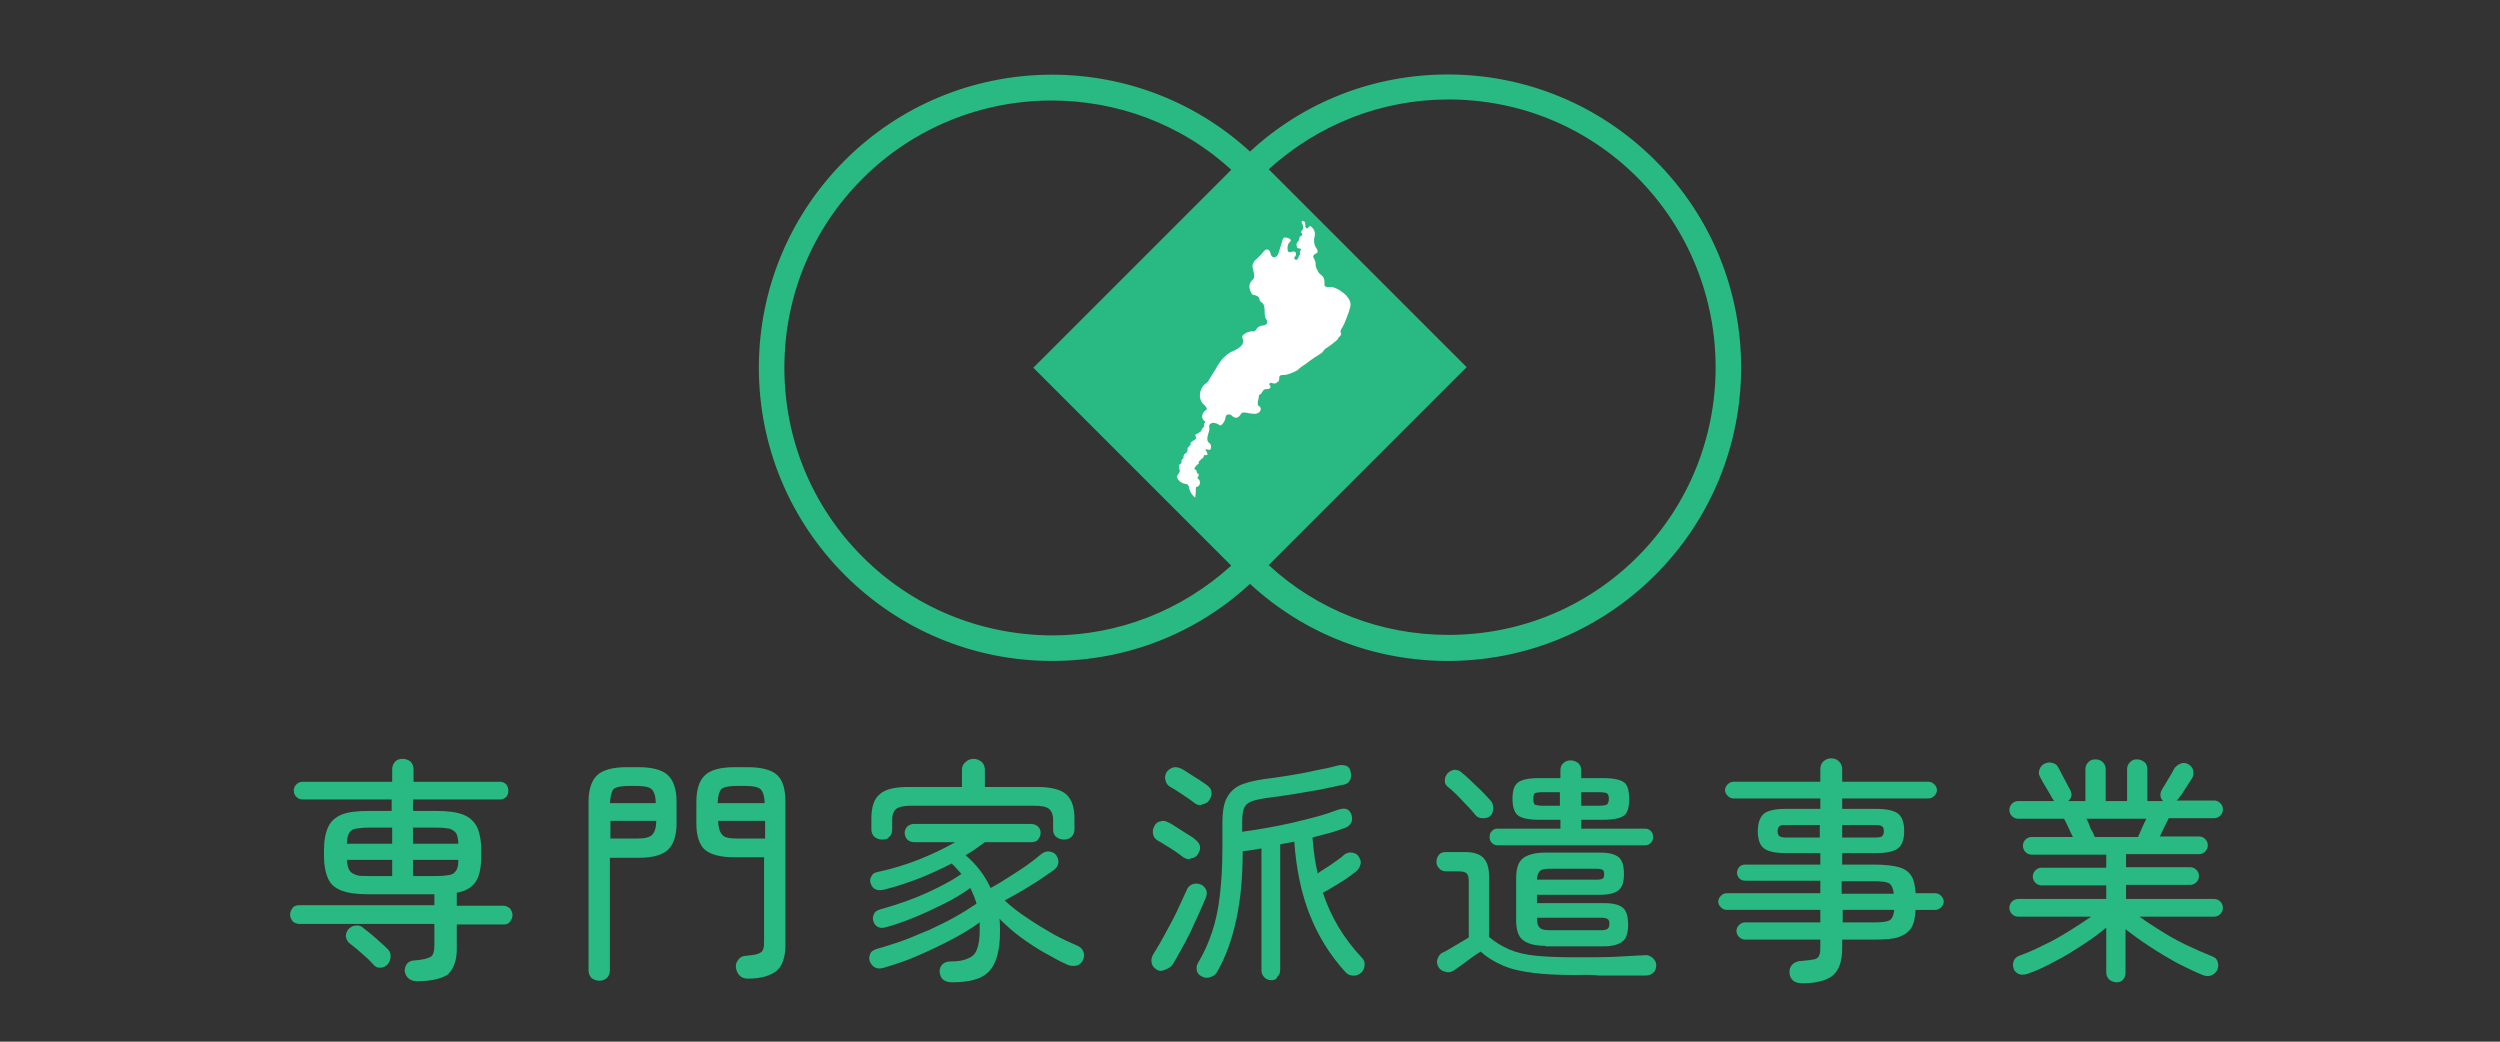 <?xml version="1.0" encoding="utf-8"?>
<!-- Generator: Adobe Illustrator 27.7.0, SVG Export Plug-In . SVG Version: 6.00 Build 0)  -->
<svg version="1.1" id="レイヤー_1" xmlns="http://www.w3.org/2000/svg" xmlns:xlink="http://www.w3.org/1999/xlink" x="0px"
	 y="0px" width="480px" height="200px" viewBox="0 0 480 200" style="enable-background:new 0 0 480 200;" xml:space="preserve">
<rect x="0" y="0" width="480" height="200" fill="#333333" stroke="none"/>
<style type="text/css">
	.st0{fill:#29B983;}
	.st1{fill:#FFFFFF;}
</style>
<g>
	<path class="st0" d="M80,188.4c-0.6,0-1.1-0.2-1.5-0.5c-0.4-0.3-0.7-0.8-0.8-1.4c0-0.5,0.1-1,0.4-1.4c0.3-0.4,0.8-0.7,1.5-0.7
		c1.6-0.1,2.6-0.4,3.1-0.7c0.5-0.3,0.7-1.1,0.7-2.1v-4.2H57.5c-0.5,0-1-0.2-1.3-0.5c-0.3-0.4-0.5-0.8-0.5-1.3s0.2-0.9,0.5-1.3
		c0.3-0.4,0.8-0.5,1.3-0.5h25.9v-2.1H70.9c-2.3,0-4-0.2-5.3-0.7c-1.3-0.5-2.1-1.2-2.6-2.3s-0.8-2.6-0.8-4.5v-0.9
		c0-1.9,0.3-3.4,0.8-4.5s1.4-1.9,2.6-2.4c1.2-0.5,3-0.7,5.3-0.7h4.3v-2.2H58.1c-0.5,0-0.9-0.2-1.2-0.5c-0.3-0.3-0.5-0.7-0.5-1.2
		c0-0.5,0.2-0.9,0.5-1.2c0.3-0.3,0.7-0.5,1.2-0.5h17.2v-2.4c0-0.6,0.2-1.1,0.6-1.5c0.4-0.4,0.9-0.5,1.4-0.5c0.6,0,1.1,0.2,1.5,0.5
		c0.4,0.4,0.6,0.9,0.6,1.5v2.4H96c0.5,0,0.9,0.2,1.2,0.5c0.3,0.4,0.4,0.8,0.4,1.2c0,0.5-0.1,0.9-0.4,1.2c-0.3,0.3-0.7,0.5-1.2,0.5
		H79.3v2.2h4.3c2.3,0,4,0.2,5.3,0.7c1.3,0.5,2.1,1.3,2.7,2.4c0.5,1.1,0.8,2.6,0.8,4.5v0.9c0,2.2-0.3,3.9-1,5
		c-0.7,1.1-1.9,1.9-3.7,2.2v2.5h8.9c0.5,0,0.9,0.2,1.3,0.5c0.3,0.4,0.5,0.8,0.5,1.3s-0.2,0.9-0.5,1.3s-0.7,0.5-1.3,0.5h-8.9v4.8
		c0,2.1-0.6,3.7-1.7,4.8C84.8,187.9,82.8,188.4,80,188.4z M71.6,185.1c-0.3-0.3-0.7-0.8-1.3-1.3c-0.6-0.5-1.1-1-1.7-1.5
		c-0.6-0.5-1.1-0.9-1.5-1.2c-0.4-0.3-0.6-0.8-0.7-1.3c0-0.6,0.2-1,0.5-1.4c0.4-0.4,0.9-0.7,1.4-0.7c0.5-0.1,1.1,0.1,1.5,0.5
		c0.4,0.3,0.9,0.7,1.5,1.2c0.6,0.5,1.2,1,1.7,1.5c0.6,0.5,1,0.9,1.3,1.2c0.5,0.4,0.7,0.9,0.7,1.5c0,0.6-0.2,1.1-0.6,1.6
		c-0.4,0.4-0.9,0.6-1.5,0.6S72.1,185.6,71.6,185.1z M66.6,162h8.7v-3.1h-4.4c-1.1,0-2,0.1-2.6,0.2c-0.6,0.1-1,0.4-1.3,0.9
		C66.8,160.4,66.6,161.1,66.6,162z M70.9,168.2h4.4v-3.1h-8.7c0.1,0.9,0.2,1.6,0.5,2c0.2,0.4,0.7,0.7,1.3,0.9
		C68.9,168.2,69.8,168.2,70.9,168.2z M79.3,162H88c0-0.9-0.2-1.6-0.4-2c-0.3-0.4-0.7-0.7-1.3-0.9c-0.6-0.1-1.5-0.2-2.6-0.2h-4.4V162
		z M79.3,168.2h4.4c1.1,0,2-0.1,2.6-0.2c0.6-0.1,1-0.4,1.3-0.9c0.3-0.4,0.4-1.1,0.4-2h-8.7V168.2z"/>
	<path class="st0" d="M115.1,188.3c-0.6,0-1.1-0.2-1.5-0.5c-0.4-0.4-0.6-0.9-0.6-1.5V154c0-2.5,0.6-4.2,1.7-5.2c1.1-1,3-1.5,5.6-1.5
		h2.3c2.6,0,4.5,0.5,5.6,1.5c1.1,1,1.7,2.7,1.7,5.2v4c0,2.5-0.6,4.2-1.7,5.2c-1.1,1-3,1.5-5.6,1.5h-5.5v21.6c0,0.6-0.2,1.1-0.6,1.5
		C116.1,188.1,115.7,188.3,115.1,188.3z M117.1,154.2h8.8c0-1.3-0.3-2.2-0.8-2.7c-0.5-0.4-1.4-0.6-2.9-0.6h-1.5
		c-1.4,0-2.4,0.2-2.9,0.6C117.4,152,117.2,152.9,117.1,154.2z M117.1,161h5.2c1.4,0,2.4-0.2,2.9-0.7c0.5-0.5,0.8-1.4,0.8-2.7h-8.8
		V161z M143.6,187.9c-0.7,0-1.2-0.2-1.6-0.6c-0.4-0.4-0.6-0.9-0.7-1.5c-0.1-0.6,0.1-1.1,0.5-1.6c0.4-0.5,0.9-0.7,1.6-0.7
		c1-0.1,1.7-0.2,2.2-0.4c0.5-0.2,0.8-0.4,0.9-0.8c0.2-0.4,0.2-0.9,0.2-1.7v-16h-5.7c-2.6,0-4.5-0.5-5.6-1.4
		c-1.1-0.9-1.7-2.7-1.7-5.1V154c0-2.5,0.6-4.2,1.7-5.2c1.1-1,3-1.5,5.6-1.5h2.6c2.6,0,4.5,0.5,5.6,1.5c1.1,1,1.6,2.7,1.6,5.2v27.4
		c0,2.4-0.6,4.1-1.7,5S146.2,187.9,143.6,187.9z M137.8,154.2h9c0-1.3-0.3-2.2-0.8-2.7c-0.5-0.4-1.4-0.6-2.9-0.6h-1.7
		c-1.4,0-2.4,0.2-2.9,0.6C138.1,152,137.8,152.9,137.8,154.2z M141.5,161h5.4v-3.4h-9c0,1.3,0.3,2.2,0.8,2.7
		C139.1,160.8,140,161,141.5,161z"/>
	<path class="st0" d="M182.7,188.6c-0.7,0-1.2-0.2-1.6-0.5s-0.6-0.8-0.7-1.5c0-0.6,0.2-1.1,0.5-1.4c0.4-0.4,0.9-0.6,1.6-0.6
		c1.5,0,2.6-0.2,3.4-0.6c0.8-0.3,1.4-0.9,1.7-1.8c0.3-0.8,0.5-2,0.5-3.5c0-0.3,0-0.5,0-0.8s0-0.5,0-0.8c-1.5,1.1-3.3,2.2-5.4,3.3
		c-2.1,1.1-4.2,2.1-6.5,3.1s-4.4,1.7-6.5,2.3c-0.6,0.2-1.2,0.2-1.6,0c-0.5-0.2-0.8-0.6-1.1-1.2c-0.2-0.5-0.1-1.1,0.1-1.5
		c0.2-0.5,0.7-0.7,1.2-0.9c1.5-0.4,3-0.9,4.8-1.5c1.7-0.6,3.4-1.4,5.2-2.1c1.7-0.8,3.4-1.6,5-2.5c1.6-0.9,3-1.8,4.2-2.6
		c-0.3-1-0.7-2-1.2-3c-1.4,1-3,2-4.8,2.9c-1.8,0.9-3.7,1.8-5.6,2.6c-2,0.8-3.8,1.5-5.7,2c-0.6,0.2-1.2,0.2-1.6,0
		c-0.4-0.2-0.8-0.6-0.9-1.1c-0.2-0.5-0.1-1,0.1-1.4c0.2-0.5,0.6-0.7,1.2-0.9c1.8-0.5,3.7-1.1,5.6-1.8c1.9-0.7,3.7-1.5,5.5-2.4
		s3.2-1.7,4.5-2.6c-0.3-0.3-0.6-0.7-0.9-1c-0.3-0.3-0.6-0.7-1-1c-1.9,1-3.9,1.9-6.1,2.8c-2.1,0.8-4.4,1.6-6.8,2.2
		c-1.3,0.3-2.2,0-2.6-1.1c-0.2-0.5-0.2-1,0.1-1.4c0.2-0.5,0.6-0.8,1.3-0.9c2.8-0.6,5.4-1.4,7.9-2.4c2.5-1,4.8-2.1,6.9-3.3h-7.9
		c-0.5,0-1-0.2-1.3-0.5s-0.5-0.8-0.5-1.3s0.2-0.9,0.5-1.2c0.3-0.3,0.8-0.5,1.3-0.5H198c0.5,0,1,0.2,1.3,0.5c0.3,0.3,0.5,0.7,0.5,1.2
		s-0.2,0.9-0.5,1.3s-0.8,0.5-1.3,0.5h-8.9c-0.6,0.4-1.2,0.9-1.8,1.3c-0.6,0.4-1.2,0.8-1.9,1.2c2.1,1.8,3.7,3.9,4.8,6.3
		c1.1-0.6,2.3-1.3,3.5-2.1c1.2-0.8,2.4-1.5,3.5-2.3c1.1-0.8,2-1.5,2.7-2.1c0.5-0.4,1-0.6,1.6-0.5c0.6,0.1,1,0.3,1.3,0.7
		c0.3,0.5,0.5,1,0.4,1.5c-0.1,0.5-0.3,0.9-0.8,1.3c-1.3,0.9-2.8,2-4.5,3c-1.7,1.1-3.4,2-5,2.9c1.3,1.2,2.7,2.3,4.4,3.4
		c1.6,1.1,3.3,2.1,5,3.1c1.7,0.9,3.2,1.6,4.6,2.2c0.5,0.2,0.9,0.6,1.1,1.1c0.2,0.5,0.2,1,0,1.5c-0.3,0.7-0.8,1.1-1.3,1.2
		c-0.6,0.1-1.2,0.1-1.8-0.2c-1.4-0.6-2.8-1.4-4.4-2.3c-1.6-0.9-3.1-1.9-4.6-3c-1.5-1.1-2.8-2.3-4-3.5c0.1,0.8,0.1,1.7,0.1,2.5
		c0,3.6-0.7,6.2-2.2,7.7S185.9,188.6,182.7,188.6z M169.4,161.2c-0.6,0-1.1-0.2-1.5-0.5c-0.4-0.4-0.6-0.9-0.6-1.5v-2
		c0-2.2,0.5-3.8,1.6-4.7c1.1-1,2.9-1.4,5.6-1.4h10.2v-3.3c0-0.6,0.2-1.1,0.7-1.5c0.4-0.4,1-0.6,1.5-0.6c0.6,0,1.1,0.2,1.6,0.6
		c0.4,0.4,0.6,0.9,0.6,1.5v3.3h10.1c2.6,0,4.5,0.5,5.5,1.4c1.1,1,1.6,2.5,1.6,4.7v2c0,0.6-0.2,1.1-0.6,1.5c-0.4,0.4-0.9,0.5-1.4,0.5
		c-0.6,0-1.1-0.2-1.5-0.5c-0.4-0.3-0.6-0.8-0.6-1.4v-1.9c0-1-0.3-1.7-0.8-2.1c-0.5-0.4-1.4-0.6-2.8-0.6h-23.7
		c-1.3,0-2.3,0.2-2.8,0.6c-0.5,0.4-0.8,1.1-0.8,2.1v1.9c0,0.6-0.2,1.1-0.6,1.4C170.4,161.1,170,161.2,169.4,161.2z"/>
	<path class="st0" d="M222,186.1c-0.5-0.3-0.8-0.7-0.9-1.3c-0.1-0.5,0-1.1,0.4-1.7c0.7-1.1,1.4-2.3,2.2-3.8c0.8-1.5,1.6-2.9,2.3-4.4
		s1.3-2.8,1.8-3.9c0.2-0.6,0.6-1,1.1-1.2c0.5-0.2,1-0.2,1.6,0c0.5,0.2,0.9,0.6,1.1,1.1c0.2,0.5,0.1,1-0.1,1.5
		c-0.4,0.9-0.8,1.9-1.3,3s-1.1,2.3-1.6,3.5c-0.6,1.2-1.2,2.3-1.8,3.4s-1.1,2-1.6,2.8c-0.3,0.5-0.8,0.8-1.3,1
		C223.1,186.5,222.5,186.5,222,186.1z M227.2,164.6c-0.4-0.3-0.9-0.7-1.5-1.1s-1.2-0.8-1.9-1.2c-0.6-0.4-1.1-0.7-1.5-0.9
		c-0.5-0.3-0.8-0.7-0.9-1.2s-0.1-1,0.2-1.5c0.2-0.5,0.6-0.9,1.2-1c0.5-0.2,1-0.1,1.5,0.2c0.5,0.2,1.1,0.6,1.7,1
		c0.6,0.4,1.3,0.8,1.9,1.2c0.6,0.4,1.2,0.7,1.6,1.1c0.5,0.4,0.8,0.8,0.9,1.3s-0.1,1-0.4,1.5c-0.3,0.5-0.7,0.7-1.3,0.8
		C228.2,165.1,227.7,164.9,227.2,164.6z M229.5,154.3c-0.4-0.3-0.9-0.7-1.5-1.1c-0.6-0.4-1.2-0.8-1.8-1.2c-0.6-0.4-1.1-0.7-1.5-0.9
		c-0.5-0.3-0.8-0.7-0.9-1.2c-0.2-0.5-0.1-1,0.1-1.5c0.3-0.5,0.7-0.8,1.2-1c0.5-0.2,1-0.1,1.5,0.1c0.5,0.2,1.1,0.6,1.7,1
		c0.6,0.4,1.3,0.8,1.9,1.2c0.6,0.4,1.2,0.8,1.6,1.1c0.5,0.4,0.8,0.8,0.8,1.3c0.1,0.5-0.1,1-0.4,1.5c-0.3,0.5-0.7,0.7-1.3,0.8
		C230.5,154.7,230,154.6,229.5,154.3z M244.1,188.2c-0.5,0-1-0.2-1.3-0.5c-0.4-0.4-0.6-0.8-0.6-1.4v-23.4c-0.6,0.1-1.2,0.2-1.8,0.3
		c-0.6,0.1-1.2,0.2-1.8,0.2c0,4.9-0.4,9.3-1.2,13c-0.8,3.8-2,7.2-3.7,10.2c-0.3,0.5-0.7,0.8-1.3,1c-0.5,0.2-1.1,0.2-1.6-0.1
		c-0.5-0.2-0.9-0.6-1-1.1s-0.1-1,0.2-1.5c1.1-1.8,2-3.8,2.7-5.9c0.7-2.1,1.2-4.4,1.5-7s0.5-5.6,0.5-9V158c0-1.9,0.2-3.4,0.7-4.5
		c0.5-1.1,1.3-2,2.4-2.6c1.2-0.6,2.8-1,4.8-1.3c1.5-0.2,3.1-0.4,4.9-0.7s3.5-0.6,5.2-1c1.7-0.3,3-0.6,4.1-0.9c0.6-0.2,1.1-0.1,1.6,0
		c0.5,0.2,0.8,0.5,0.9,1.1c0.2,0.5,0.1,1,0,1.5c-0.2,0.5-0.6,0.9-1.1,1c-1.4,0.3-2.9,0.6-4.7,1c-1.7,0.3-3.5,0.6-5.3,0.9
		c-1.8,0.3-3.4,0.5-4.9,0.7c-1.3,0.2-2.4,0.4-3.1,0.7c-0.7,0.3-1.2,0.8-1.4,1.4c-0.2,0.6-0.3,1.5-0.3,2.6v1.8
		c1.3-0.2,2.8-0.4,4.5-0.7c1.6-0.3,3.3-0.6,5-1c1.7-0.4,3.3-0.8,4.8-1.2c1.5-0.4,2.9-0.9,4-1.3c0.6-0.2,1.2-0.3,1.6-0.2
		c0.5,0.1,0.8,0.5,1,0.9c0.2,0.5,0.3,1.1,0.1,1.6c-0.2,0.5-0.5,0.8-1.1,1.1c-0.9,0.3-1.9,0.7-3,1c-1.1,0.3-2.2,0.6-3.4,0.9
		c0.2,2.5,0.5,4.8,1,6.9c0.5-0.4,1.2-0.8,1.8-1.2c0.7-0.4,1.3-0.9,1.9-1.3c0.6-0.4,1.1-0.8,1.4-1.1c0.4-0.3,0.9-0.5,1.5-0.4
		c0.6,0.1,1,0.3,1.3,0.8c0.3,0.5,0.5,1,0.3,1.5c-0.1,0.5-0.4,0.9-0.8,1.3c-0.5,0.4-1.2,0.9-1.9,1.4s-1.6,1-2.4,1.5
		c-0.8,0.5-1.5,0.9-2.1,1.2c1.5,4.6,4,8.8,7.5,12.5c0.4,0.4,0.6,0.9,0.5,1.5s-0.3,1.1-0.7,1.4c-0.5,0.4-1,0.6-1.6,0.5
		c-0.6,0-1.1-0.3-1.5-0.8c-2.9-3.2-5.1-6.8-6.7-10.8c-1.6-4-2.6-8.7-3-14.1l-2.7,0.5v24.1c0,0.6-0.2,1-0.6,1.4
		C245.1,188,244.7,188.2,244.1,188.2z"/>
	<path class="st0" d="M302.5,187.2c-3.1,0-5.8-0.1-8.1-0.4c-2.3-0.3-4.2-0.7-5.8-1.4c-1.6-0.7-3-1.5-4.3-2.7
		c-0.5,0.3-1.1,0.7-1.8,1.2c-0.7,0.5-1.3,1-1.9,1.4c-0.6,0.4-1.1,0.8-1.4,1c-0.5,0.3-1,0.5-1.6,0.3c-0.6-0.1-1.1-0.4-1.4-0.9
		c-0.3-0.5-0.4-1.1-0.2-1.6c0.2-0.5,0.5-1,1-1.2s1.3-0.7,2.3-1.3c1-0.6,1.9-1.1,2.7-1.6v-10.7c0-0.8-0.1-1.3-0.4-1.6
		c-0.3-0.3-0.8-0.4-1.6-0.4h-2.4c-0.5,0-1-0.2-1.3-0.6c-0.4-0.4-0.5-0.8-0.5-1.3c0-0.5,0.2-1,0.5-1.3c0.3-0.4,0.8-0.5,1.3-0.5h3.8
		c1.6,0,2.7,0.4,3.4,1.1c0.7,0.7,1.1,1.9,1.1,3.5v11.7c1.2,1,2.5,1.8,3.9,2.4c1.4,0.6,3.1,1,5.1,1.2c2,0.2,4.6,0.3,7.7,0.3
		c2.9,0,5.4,0,7.5-0.1s4-0.2,5.6-0.3c0.6-0.1,1.1,0.1,1.6,0.5c0.4,0.4,0.7,0.8,0.7,1.4c0,0.6-0.2,1.1-0.5,1.4
		c-0.4,0.4-0.9,0.6-1.6,0.6c-1.1,0-2.4,0-4,0c-1.6,0-3.1,0-4.8,0C305.3,187.1,303.8,187.2,302.5,187.2z M286.2,156.6
		c-0.4,0.4-0.9,0.5-1.5,0.5c-0.6,0-1.1-0.2-1.4-0.6c-0.4-0.5-0.9-1.1-1.6-1.8c-0.7-0.7-1.3-1.4-2-2.1c-0.7-0.7-1.3-1.2-1.8-1.6
		c-0.4-0.3-0.5-0.7-0.5-1.2c0-0.5,0.2-0.9,0.5-1.3c0.4-0.4,0.8-0.6,1.3-0.7c0.5,0,1,0.1,1.4,0.5c0.5,0.4,1.1,0.9,1.8,1.6
		c0.7,0.7,1.4,1.3,2.1,2c0.7,0.7,1.2,1.3,1.6,1.7c0.4,0.4,0.6,0.9,0.6,1.5S286.6,156.2,286.2,156.6z M287.5,162.3
		c-0.5,0-0.8-0.2-1.1-0.5c-0.3-0.3-0.4-0.7-0.4-1.1c0-0.4,0.1-0.8,0.4-1.1c0.3-0.3,0.6-0.5,1.1-0.5h12.1v-1.7h-4.1
		c-2,0-3.3-0.3-4-0.8c-0.7-0.5-1.1-1.6-1.1-3.2c0-1.6,0.3-2.6,1.1-3.2c0.7-0.5,2-0.8,4-0.8h4.1v-1.5c0-0.6,0.2-1.1,0.6-1.4
		c0.4-0.4,0.9-0.5,1.4-0.5s1,0.2,1.4,0.5c0.4,0.4,0.6,0.8,0.6,1.4v1.5h4.2c2,0,3.3,0.3,4,0.8c0.7,0.5,1,1.6,1,3.2
		c0,1.6-0.3,2.7-1,3.2c-0.7,0.5-2,0.8-4,0.8h-4.2v1.7h12.3c0.5,0,0.8,0.2,1.1,0.5c0.3,0.3,0.4,0.7,0.4,1.1c0,0.4-0.1,0.8-0.4,1.1
		c-0.3,0.3-0.6,0.5-1.1,0.5H287.5z M296.7,181.6c-2,0-3.4-0.4-4.3-1.1c-0.9-0.7-1.3-2-1.3-3.8v-8.1c0-1.8,0.4-3.1,1.3-3.8
		c0.9-0.7,2.3-1.1,4.3-1.1h10.5c1.7,0,2.9,0.3,3.6,0.9c0.7,0.6,1,1.7,1,3.2c0,1.5-0.3,2.5-1,3.1c-0.7,0.6-1.9,0.9-3.6,0.9h-12.1v1.6
		h12.8c1.8,0,3,0.3,3.7,0.9c0.7,0.6,1,1.7,1,3.2c0,1.5-0.3,2.6-1,3.2c-0.7,0.6-1.9,1-3.7,1H296.7z M296.2,154.7h3.3v-2.6h-3.3
		c-0.8,0-1.3,0.1-1.5,0.2c-0.2,0.1-0.3,0.5-0.3,1.1s0.1,0.9,0.3,1.1C295,154.6,295.5,154.7,296.2,154.7z M295.1,168.9h11.4
		c0.6,0,1.1-0.1,1.2-0.2c0.2-0.1,0.3-0.4,0.3-0.8c0-0.5-0.1-0.8-0.3-0.9c-0.2-0.1-0.6-0.2-1.2-0.2h-8.9c-0.9,0-1.6,0.1-1.9,0.4
		S295.1,168,295.1,168.9z M297.6,178.6h9.8c0.6,0,1.1-0.1,1.3-0.3c0.2-0.2,0.3-0.5,0.3-0.9c0-0.5-0.1-0.8-0.3-0.9
		c-0.2-0.2-0.6-0.3-1.3-0.3h-12.3v0.2c0,0.9,0.2,1.4,0.5,1.7C296,178.5,296.6,178.6,297.6,178.6z M303.6,154.7h3.4
		c0.7,0,1.2-0.1,1.5-0.2c0.2-0.2,0.4-0.5,0.4-1.1s-0.1-0.9-0.4-1.1c-0.2-0.1-0.7-0.2-1.5-0.2h-3.4V154.7z"/>
	<path class="st0" d="M346,188.8c-0.7,0-1.3-0.2-1.7-0.5c-0.4-0.4-0.7-0.8-0.7-1.5c-0.1-0.6,0.1-1.1,0.5-1.6c0.4-0.4,1-0.7,1.8-0.7
		c1.1-0.1,1.9-0.2,2.4-0.3c0.5-0.1,0.9-0.4,1-0.8c0.2-0.4,0.2-1,0.2-1.7v-1.3H335c-0.4,0-0.8-0.2-1.1-0.5s-0.5-0.7-0.5-1.2
		c0-0.4,0.2-0.8,0.5-1.1c0.3-0.3,0.7-0.5,1.1-0.5h14.5v-2.4h-18c-0.4,0-0.8-0.2-1.1-0.5s-0.5-0.7-0.5-1.1c0-0.4,0.2-0.8,0.5-1.1
		s0.7-0.5,1.1-0.5h18v-2.4h-14.3c-0.5,0-0.9-0.1-1.2-0.4c-0.3-0.3-0.5-0.7-0.5-1.1c0-0.5,0.2-0.9,0.5-1.2c0.3-0.3,0.7-0.4,1.2-0.4
		h14.3v-2.2H343c-2.1,0-3.5-0.3-4.3-0.9c-0.8-0.6-1.2-1.7-1.2-3.3c0-1.6,0.4-2.7,1.2-3.4c0.8-0.6,2.2-0.9,4.3-0.9h6.5v-2h-16.7
		c-0.4,0-0.8-0.2-1.1-0.5c-0.3-0.3-0.5-0.7-0.5-1.1c0-0.4,0.2-0.8,0.5-1.1c0.3-0.3,0.7-0.5,1.1-0.5h16.7v-2.4c0-0.6,0.2-1.2,0.6-1.5
		c0.4-0.4,0.9-0.6,1.5-0.6c0.6,0,1.1,0.2,1.5,0.6c0.4,0.4,0.6,0.9,0.6,1.5v2.4h16.6c0.4,0,0.8,0.2,1.1,0.5s0.5,0.7,0.5,1.1
		c0,0.4-0.2,0.8-0.5,1.1c-0.3,0.3-0.7,0.5-1.1,0.5h-16.6v2h6.4c2.1,0,3.5,0.3,4.3,0.9s1.2,1.7,1.2,3.4c0,1.6-0.4,2.7-1.2,3.3
		s-2.2,0.9-4.3,0.9h-6.4v2.2h6.1c2.1,0,3.7,0.2,4.8,0.5c1.1,0.3,1.9,0.9,2.4,1.7c0.5,0.8,0.7,1.9,0.8,3.3h3.8c0.4,0,0.8,0.2,1.1,0.5
		c0.3,0.3,0.5,0.7,0.5,1.1c0,0.4-0.2,0.8-0.5,1.1c-0.3,0.3-0.7,0.5-1.1,0.5h-3.8c-0.1,1.4-0.3,2.6-0.8,3.4c-0.5,0.8-1.3,1.4-2.4,1.8
		c-1.1,0.4-2.7,0.5-4.8,0.5h-6.1v1.7c0,2.4-0.6,4.1-1.7,5.1S348.8,188.8,346,188.8z M342.8,160.8h6.6v-2.4h-6.6
		c-0.6,0-1.1,0.1-1.2,0.3c-0.2,0.2-0.3,0.5-0.3,0.9c0,0.4,0.1,0.7,0.3,0.9C341.8,160.7,342.2,160.8,342.8,160.8z M353.7,160.8h6.5
		c0.6,0,1.1-0.1,1.2-0.3c0.2-0.2,0.3-0.5,0.3-0.9c0-0.5-0.1-0.8-0.3-0.9c-0.2-0.2-0.6-0.3-1.2-0.3h-6.5V160.8z M353.7,171.6h9.9
		c-0.1-1-0.4-1.7-0.9-2c-0.5-0.3-1.5-0.4-3-0.4h-6.1V171.6z M353.7,177.1h6.1c1.4,0,2.4-0.1,3-0.4c0.5-0.3,0.8-1,0.9-2h-9.9V177.1z"
		/>
	<path class="st0" d="M406.4,188.6c-0.5,0-1-0.2-1.4-0.5c-0.4-0.4-0.6-0.8-0.6-1.4v-8.6c-1.3,1.1-2.8,2.2-4.5,3.3s-3.4,2.2-5.2,3.1
		c-1.8,1-3.5,1.8-5.2,2.4c-0.5,0.2-1.1,0.3-1.6,0.2c-0.5-0.1-0.9-0.4-1.2-0.9c-0.2-0.5-0.3-1-0.1-1.6s0.6-0.9,1.1-1.1
		c1.4-0.5,3-1.2,4.6-2c1.7-0.8,3.3-1.7,4.9-2.7c1.6-1,3-1.9,4.3-2.8h-14c-0.5,0-0.9-0.2-1.2-0.5c-0.3-0.3-0.5-0.7-0.5-1.2
		c0-0.5,0.2-0.9,0.5-1.2c0.3-0.3,0.7-0.5,1.2-0.5h16.9V170H392c-0.5,0-0.9-0.2-1.2-0.5c-0.3-0.3-0.5-0.7-0.5-1.2
		c0-0.5,0.2-0.9,0.5-1.2c0.3-0.3,0.7-0.5,1.2-0.5h12.4v-2.5h-14.3c-0.5,0-0.9-0.2-1.2-0.5c-0.3-0.3-0.5-0.7-0.5-1.2s0.2-0.9,0.5-1.2
		c0.3-0.3,0.7-0.5,1.2-0.5h7.9c-0.3-0.6-0.6-1.2-0.9-1.9s-0.6-1.2-0.8-1.6h-8.8c-0.5,0-0.9-0.2-1.2-0.5c-0.3-0.3-0.5-0.7-0.5-1.2
		c0-0.5,0.2-0.8,0.5-1.2c0.3-0.3,0.7-0.5,1.2-0.5h6.9c-0.1-0.1-0.1-0.2-0.2-0.3s-0.1-0.2-0.2-0.3c-0.3-0.5-0.6-1.1-1.1-1.9
		c-0.5-0.8-0.9-1.5-1.2-2.1c-0.3-0.5-0.3-1-0.1-1.5c0.2-0.5,0.5-0.9,1-1.1c0.5-0.2,1-0.3,1.5-0.1c0.5,0.1,0.9,0.4,1.1,0.9
		c0.2,0.3,0.4,0.7,0.7,1.3c0.3,0.6,0.6,1.1,0.9,1.7c0.3,0.5,0.5,1,0.7,1.3c0.4,0.8,0.3,1.5-0.4,2.1h3.3v-6.1c0-0.6,0.2-1,0.6-1.4
		c0.4-0.4,0.8-0.5,1.4-0.5c0.5,0,1,0.2,1.3,0.5c0.4,0.4,0.6,0.8,0.6,1.4v6.1h4.1v-6.1c0-0.6,0.2-1,0.6-1.4s0.8-0.5,1.3-0.5
		c0.5,0,1,0.2,1.4,0.5s0.6,0.8,0.6,1.4v6.1h3c-0.3-0.3-0.5-0.7-0.5-1.1c0-0.4,0.1-0.8,0.3-1.1c0.3-0.5,0.7-1.2,1.2-2
		c0.5-0.8,0.9-1.5,1.2-2.1c0.3-0.4,0.7-0.7,1.2-0.9c0.5-0.2,1-0.1,1.4,0.1c0.5,0.3,0.9,0.7,1,1.2c0.1,0.5,0.1,1-0.2,1.5
		c-0.4,0.6-0.8,1.2-1.3,2c-0.5,0.8-0.9,1.4-1.3,1.9c-0.1,0.1-0.2,0.2-0.4,0.4h7.2c0.5,0,0.9,0.2,1.2,0.5s0.5,0.7,0.5,1.2
		c0,0.5-0.2,0.9-0.5,1.2s-0.7,0.5-1.2,0.5h-8.7c-0.2,0.4-0.5,1-0.8,1.6s-0.6,1.3-0.9,1.9h7.5c0.5,0,0.9,0.2,1.2,0.5
		c0.3,0.3,0.5,0.7,0.5,1.2s-0.2,0.9-0.5,1.2s-0.7,0.5-1.2,0.5h-14v2.5h12.3c0.5,0,0.9,0.2,1.2,0.5c0.3,0.3,0.5,0.7,0.5,1.2
		c0,0.5-0.2,0.9-0.5,1.2c-0.3,0.3-0.7,0.5-1.2,0.5h-12.3v2.7h16.9c0.5,0,0.9,0.2,1.2,0.5s0.5,0.7,0.5,1.2c0,0.5-0.2,0.9-0.5,1.2
		s-0.7,0.5-1.2,0.5h-14.3c1.2,0.9,2.6,1.8,4.2,2.8c1.6,1,3.2,1.9,4.9,2.7s3.3,1.5,4.8,2.1c0.6,0.2,1,0.6,1.1,1.1
		c0.2,0.5,0.1,1.1-0.1,1.6c-0.3,0.5-0.7,0.8-1.2,1s-1.1,0.1-1.6-0.1c-1.5-0.6-3.1-1.4-4.9-2.3c-1.8-1-3.5-2-5.3-3.2
		c-1.7-1.1-3.2-2.2-4.6-3.3v8.4c0,0.6-0.2,1.1-0.6,1.4C407.4,188.4,406.9,188.6,406.4,188.6z M402.2,160.7h8.3
		c0.2-0.4,0.4-0.9,0.7-1.6s0.6-1.3,0.9-1.9h-11.5c0.3,0.6,0.6,1.2,0.8,1.9C401.8,159.7,402,160.2,402.2,160.7z"/>
</g>
<path class="st0" d="M317.8,30.8c-10.6-10.6-24.8-16.5-39.8-16.5c-14.2,0-27.6,5.2-38,14.8l0,0l0,0c-22-20.2-56.4-19.7-77.8,1.7
	c-10.6,10.6-16.5,24.8-16.5,39.8s5.9,29.2,16.5,39.8c10.6,10.6,24.8,16.5,39.8,16.5c14.2,0,27.6-5.2,38-14.8l0,0l0,0
	c10.4,9.6,23.8,14.8,38,14.8c15,0,29.2-5.9,39.8-16.5C339.8,88.4,339.8,52.7,317.8,30.8z M165.6,106.9c-9.7-9.7-15-22.6-15-36.3
	c0-13.7,5.3-26.6,15-36.3c10-10,23.2-15,36.3-15c12.4,0,24.8,4.4,34.5,13.3l-38,38l38,38c-9.5,8.6-21.6,13.4-34.5,13.4
	C188.2,121.9,175.3,116.6,165.6,106.9z M314.4,106.9c-9.7,9.7-22.6,15-36.3,15c-12.9,0-25.1-4.7-34.5-13.4l38-38l-38-38
	c9.5-8.6,21.6-13.4,34.5-13.4c13.7,0,26.6,5.3,36.3,15v0C334.4,54.3,334.4,86.8,314.4,106.9z"/>
<g>
	<path class="st1" d="M242.3,58.1c0.4,0.3,0.5,0.9,0.5,1.4c0,0.5,0,1.1,0.2,1.6c0.2,0.3,0.4,0.6,0.3,0.9c-0.1,0.2-0.2,0.3-0.4,0.4
		c-0.2,0.1-0.4,0.1-0.6,0.1c-0.4,0.1-0.8,0.3-1,0.6c-0.1,0.1-0.2,0.3-0.3,0.4c-0.1,0.1-0.3,0.2-0.5,0.1c-0.7,0-1.4,0.3-1.9,0.8
		c-0.1,0.1-0.1,0.2-0.1,0.3c0,0.1,0.1,0.3,0.1,0.4c0.3,0.5-0.1,1.2-0.5,1.5c-0.5,0.5-1.2,0.7-1.8,1c-0.5,0.3-0.9,0.6-1.3,1
		c-0.6,0.6-1.1,1.4-1.5,2.1c-0.4,0.7-0.9,1.4-1.3,2.1c-0.1,0.2-0.2,0.3-0.3,0.5c-0.1,0.1-0.3,0.3-0.5,0.4c-1,0.8-1.4,2.5-0.6,3.6
		c0.2,0.3,0.6,0.6,0.8,0.9c0.1,0.1,0.1,0.2,0.1,0.3c0,0.2-0.2,0.3-0.4,0.4c-0.3,0.3-0.5,0.7-0.5,1.1c0,0.4,0.3,0.8,0.7,1
		c-0.2,0.1-0.3,0.3-0.3,0.5c0,0.2,0,0.4-0.1,0.5c-0.1,0.1-0.2,0.2-0.3,0.3c-0.1,0.1-0.1,0.2-0.1,0.3c-0.2,0.4-0.7,0.6-1.1,0.8
		c0,0-0.1,0.1-0.1,0.1c0,0,0,0.1,0,0.1c0.1,0.2,0.1,0.4,0.2,0.6c-0.3,0.2-0.7,0.5-1,0.7c0,0-0.1,0.1-0.1,0.1c-0.1,0.1,0,0.2,0,0.3
		c0,0.2-0.3,0.4-0.5,0.6c-0.2,0.3,0,0.6-0.2,0.9c-0.1,0.2-0.5,0.3-0.6,0.6c-0.1,0.2,0,0.6-0.2,0.7c-0.1,0.1-0.2,0.1-0.2,0.2
		c-0.1,0.2,0,0.4-0.1,0.6c-0.1,0.2-0.3,0.2-0.4,0.4c-0.2,0.4,0.2,0.9,0.1,1.3c-0.1,0.3-0.4,0.5-0.5,0.8c-0.1,0.4,0.3,0.8,0.6,1.1
		c0.3,0.2,0.7,0.4,1,0.4c0.3,0,0.5,0.2,0.6,0.4c0.1,0.2,0.1,0.5,0.2,0.7c0.1,0.5,0.5,1,0.9,1.4c0,0,0.1,0.1,0.1,0.1
		c0.1,0,0.1-0.1,0.1-0.2c0.1-0.5,0.1-1.1,0.1-1.6c0,0,0-0.1,0-0.1c0-0.1,0.1-0.1,0.2-0.1c0.3-0.1,0.6-0.4,0.6-0.8
		c0-0.4-0.2-0.7-0.5-0.9c0-0.1,0.1-0.2,0.2-0.4c0.1-0.1,0.1-0.3,0-0.4c0,0-0.1-0.1-0.2-0.1c-0.2-0.2-0.1-0.6-0.3-0.7
		c-0.1,0-0.1,0-0.2-0.1c-0.1-0.1-0.1-0.2,0-0.3c0.1-0.2,0.2-0.3,0.4-0.5c0.1-0.1,0.4-0.3,0.4-0.4c0,0,0-0.1-0.1-0.1
		c0-0.1,0.1-0.2,0.2-0.3c0.1-0.1,0.2-0.2,0.3-0.3c0.1-0.1,0.3-0.2,0.4-0.3c0.1-0.2,0.2-0.4,0.2-0.6c0.1,0.1,0.2,0.1,0.3,0.1
		c0.1,0,0.2,0,0.3-0.1c0.1-0.1,0-0.2,0-0.3c-0.1-0.2-0.2-0.5-0.4-0.6c0.1-0.2,0.3-0.1,0.5-0.1c0.2,0.1,0.4,0.1,0.5,0
		c0-0.1,0.1-0.1,0.1-0.2c0-0.3,0.1-0.5-0.1-0.8c-0.1-0.2-0.3-0.3-0.4-0.4c-0.3-0.4-0.2-0.9-0.1-1.3c0.1-0.4,0.3-0.9,0.3-1.3
		c0-0.2-0.1-0.5,0-0.7c0.1-0.2,0.3-0.3,0.5-0.4c0.6-0.1,1.1,0.2,1.6,0.5c0.5-0.2,0.7-0.7,0.9-1.1c0.1-0.4,0.1-0.9,0.5-1
		c0.3-0.1,0.6,0,0.8,0.2c0.2,0.2,0.5,0.4,0.8,0.4c0.3,0,0.6-0.2,0.8-0.5c0.1-0.1,0.2-0.3,0.3-0.4c0.1-0.1,0.3-0.1,0.5-0.1
		c0.5,0,0.9,0.2,1.4,0.2c0.5,0.1,1,0.1,1.4-0.2c0.4-0.3,0.5-0.9,0.1-1.2c-0.1,0-0.1-0.1-0.2-0.1c-0.1-0.1-0.1-0.2-0.1-0.3
		c-0.1-0.5,0.2-1,0.2-1.5c0-0.1,0-0.2,0.1-0.3c0,0,0.1-0.1,0.2-0.1c0.3-0.2,0.4-0.7,0.7-0.9c0.2-0.1,0.4-0.1,0.5-0.1
		c0.2,0,0.4,0,0.5-0.1c0.2-0.1,0.3-0.3,0.2-0.5c-0.1-0.1-0.2-0.2-0.2-0.3c0-0.2,0.2-0.3,0.3-0.3c0.2,0,0.3,0.1,0.5,0.1
		c0.2,0.1,0.5,0,0.7-0.2c0.3-0.1,0.4-0.4,0.4-0.6c0-0.3,0-0.6,0.2-0.7c0.2-0.1,0.4-0.1,0.6-0.1c0.8,0,1.6-0.4,2.3-0.7
		c0.1-0.1,0.2-0.1,0.4-0.2c0.1-0.1,0.2-0.2,0.3-0.3c0.2-0.2,0.5-0.4,0.8-0.6c0.4-0.3,0.8-0.5,1.1-0.8c0.7-0.5,1.4-1,2.1-1.4
		c0.2-0.1,0.5-0.3,0.6-0.5c0.1-0.1,0.1-0.2,0.2-0.3c0.1-0.1,0.2-0.1,0.2-0.2c0.8-0.5,1.6-1.1,2.4-1.8c0.1-0.3,0.3-0.5,0.5-0.7
		c0.1-0.1,0.2-0.2,0.2-0.4c0-0.1-0.1-0.2-0.1-0.3c-0.1-0.3,0.1-0.6,0.3-0.9c0.6-1,0.9-2.1,1.3-3.1c0.1-0.4,0.3-0.9,0.3-1.4
		c0-0.5-0.3-1-0.6-1.4c-0.3-0.4-0.7-0.7-1.1-1c-0.7-0.5-1.6-1-2.4-0.9c-0.4,0-0.8,0-0.9-0.3c0-0.1,0-0.2,0-0.3c0-0.5,0-1-0.3-1.4
		c-0.2-0.2-0.4-0.4-0.6-0.5c-0.2-0.2-0.4-0.5-0.5-0.8c-0.1-0.3-0.3-0.5-0.3-0.8c0-0.3,0-0.6-0.1-0.9c-0.1-0.2-0.2-0.4-0.3-0.6
		c-0.1-0.2-0.1-0.4,0.1-0.6c0.2-0.2,0.5-0.2,0.6-0.4c0.2-0.3,0-0.6-0.2-0.9c-0.3-0.4-0.4-0.9-0.4-1.4c0-0.1,0-0.3,0-0.4
		c0-0.1,0.1-0.2,0.1-0.4c0.2-0.7-0.1-1.5-0.7-1.9c0,0-0.1-0.1-0.1-0.1c-0.2,0-0.3,0.2-0.4,0.3c-0.1,0.2-0.4,0.2-0.5,0
		s-0.1-0.4-0.1-0.6c0-0.2,0-0.4-0.2-0.6s-0.5-0.1-0.5,0.1c0,0.1,0,0.2,0.1,0.3c0.2,0.4,0.3,0.9,0.1,1.2c-0.1,0.1-0.3,0.3-0.3,0.5
		c0,0.1,0.2,0.2,0.2,0.3c0.1,0.1,0,0.3-0.2,0.4c-0.1,0.1-0.3,0.1-0.3,0.3c-0.1,0.2-0.1,0.5-0.2,0.7c-0.1,0.1-0.1,0.1-0.2,0.2
		c-0.2,0.2-0.2,0.6-0.1,0.9c0,0.1,0,0.1,0.1,0.2c0.1,0.1,0.2,0.1,0.4,0.1c0.1,0,0.3,0.1,0.3,0.2c0,0.1-0.1,0.2-0.2,0.3
		c-0.1,0.2,0.1,0.5,0,0.7c-0.1,0.1-0.2,0.1-0.2,0.2c-0.1,0.1,0,0.2-0.1,0.3c0,0.2-0.2,0.4-0.4,0.5c-0.2,0-0.5-0.2-0.4-0.4
		c0-0.1,0.1-0.2,0.2-0.3c0.2-0.3,0.2-0.8-0.2-0.9c-0.3-0.1-0.7,0.2-1,0.1c-0.3-0.1-0.3-0.5-0.3-0.8c0-0.4,0.1-0.8,0.4-1.1
		c0.1-0.1,0.1-0.1,0.2-0.2c0.1-0.1,0-0.3-0.1-0.4c-0.1-0.1-0.2-0.1-0.4-0.2c-0.1,0-0.3-0.1-0.4-0.1c-0.1,0-0.1,0-0.2,0
		c-0.3,0-0.4,0.3-0.5,0.6c-0.2,0.7-0.4,1.3-0.6,2c-0.1,0.3-0.2,0.7-0.4,0.9c-0.2,0.3-0.6,0.4-0.9,0.2c-0.3-0.2-0.3-0.5-0.4-0.8
		c-0.1-0.3-0.3-0.6-0.6-0.6c-0.1,0-0.3,0-0.4,0.1c-0.4,0.3-0.6,0.8-1,1.1c-0.5,0.6-1.2,0.9-1.4,1.7c-0.1,0.5,0.1,0.9,0.2,1.4
		c0.1,0.5,0.2,1-0.1,1.4c-0.1,0.1-0.2,0.2-0.3,0.3c-0.3,0.4-0.5,0.9-0.4,1.4c0.1,0.5,0.3,1,0.6,1.3c0.3,0,0.5,0.1,0.8,0.2
		c0.2,0.1,0.4,0.3,0.5,0.5C241.8,57.6,241.9,57.9,242.3,58.1z"/>
</g>
</svg>
